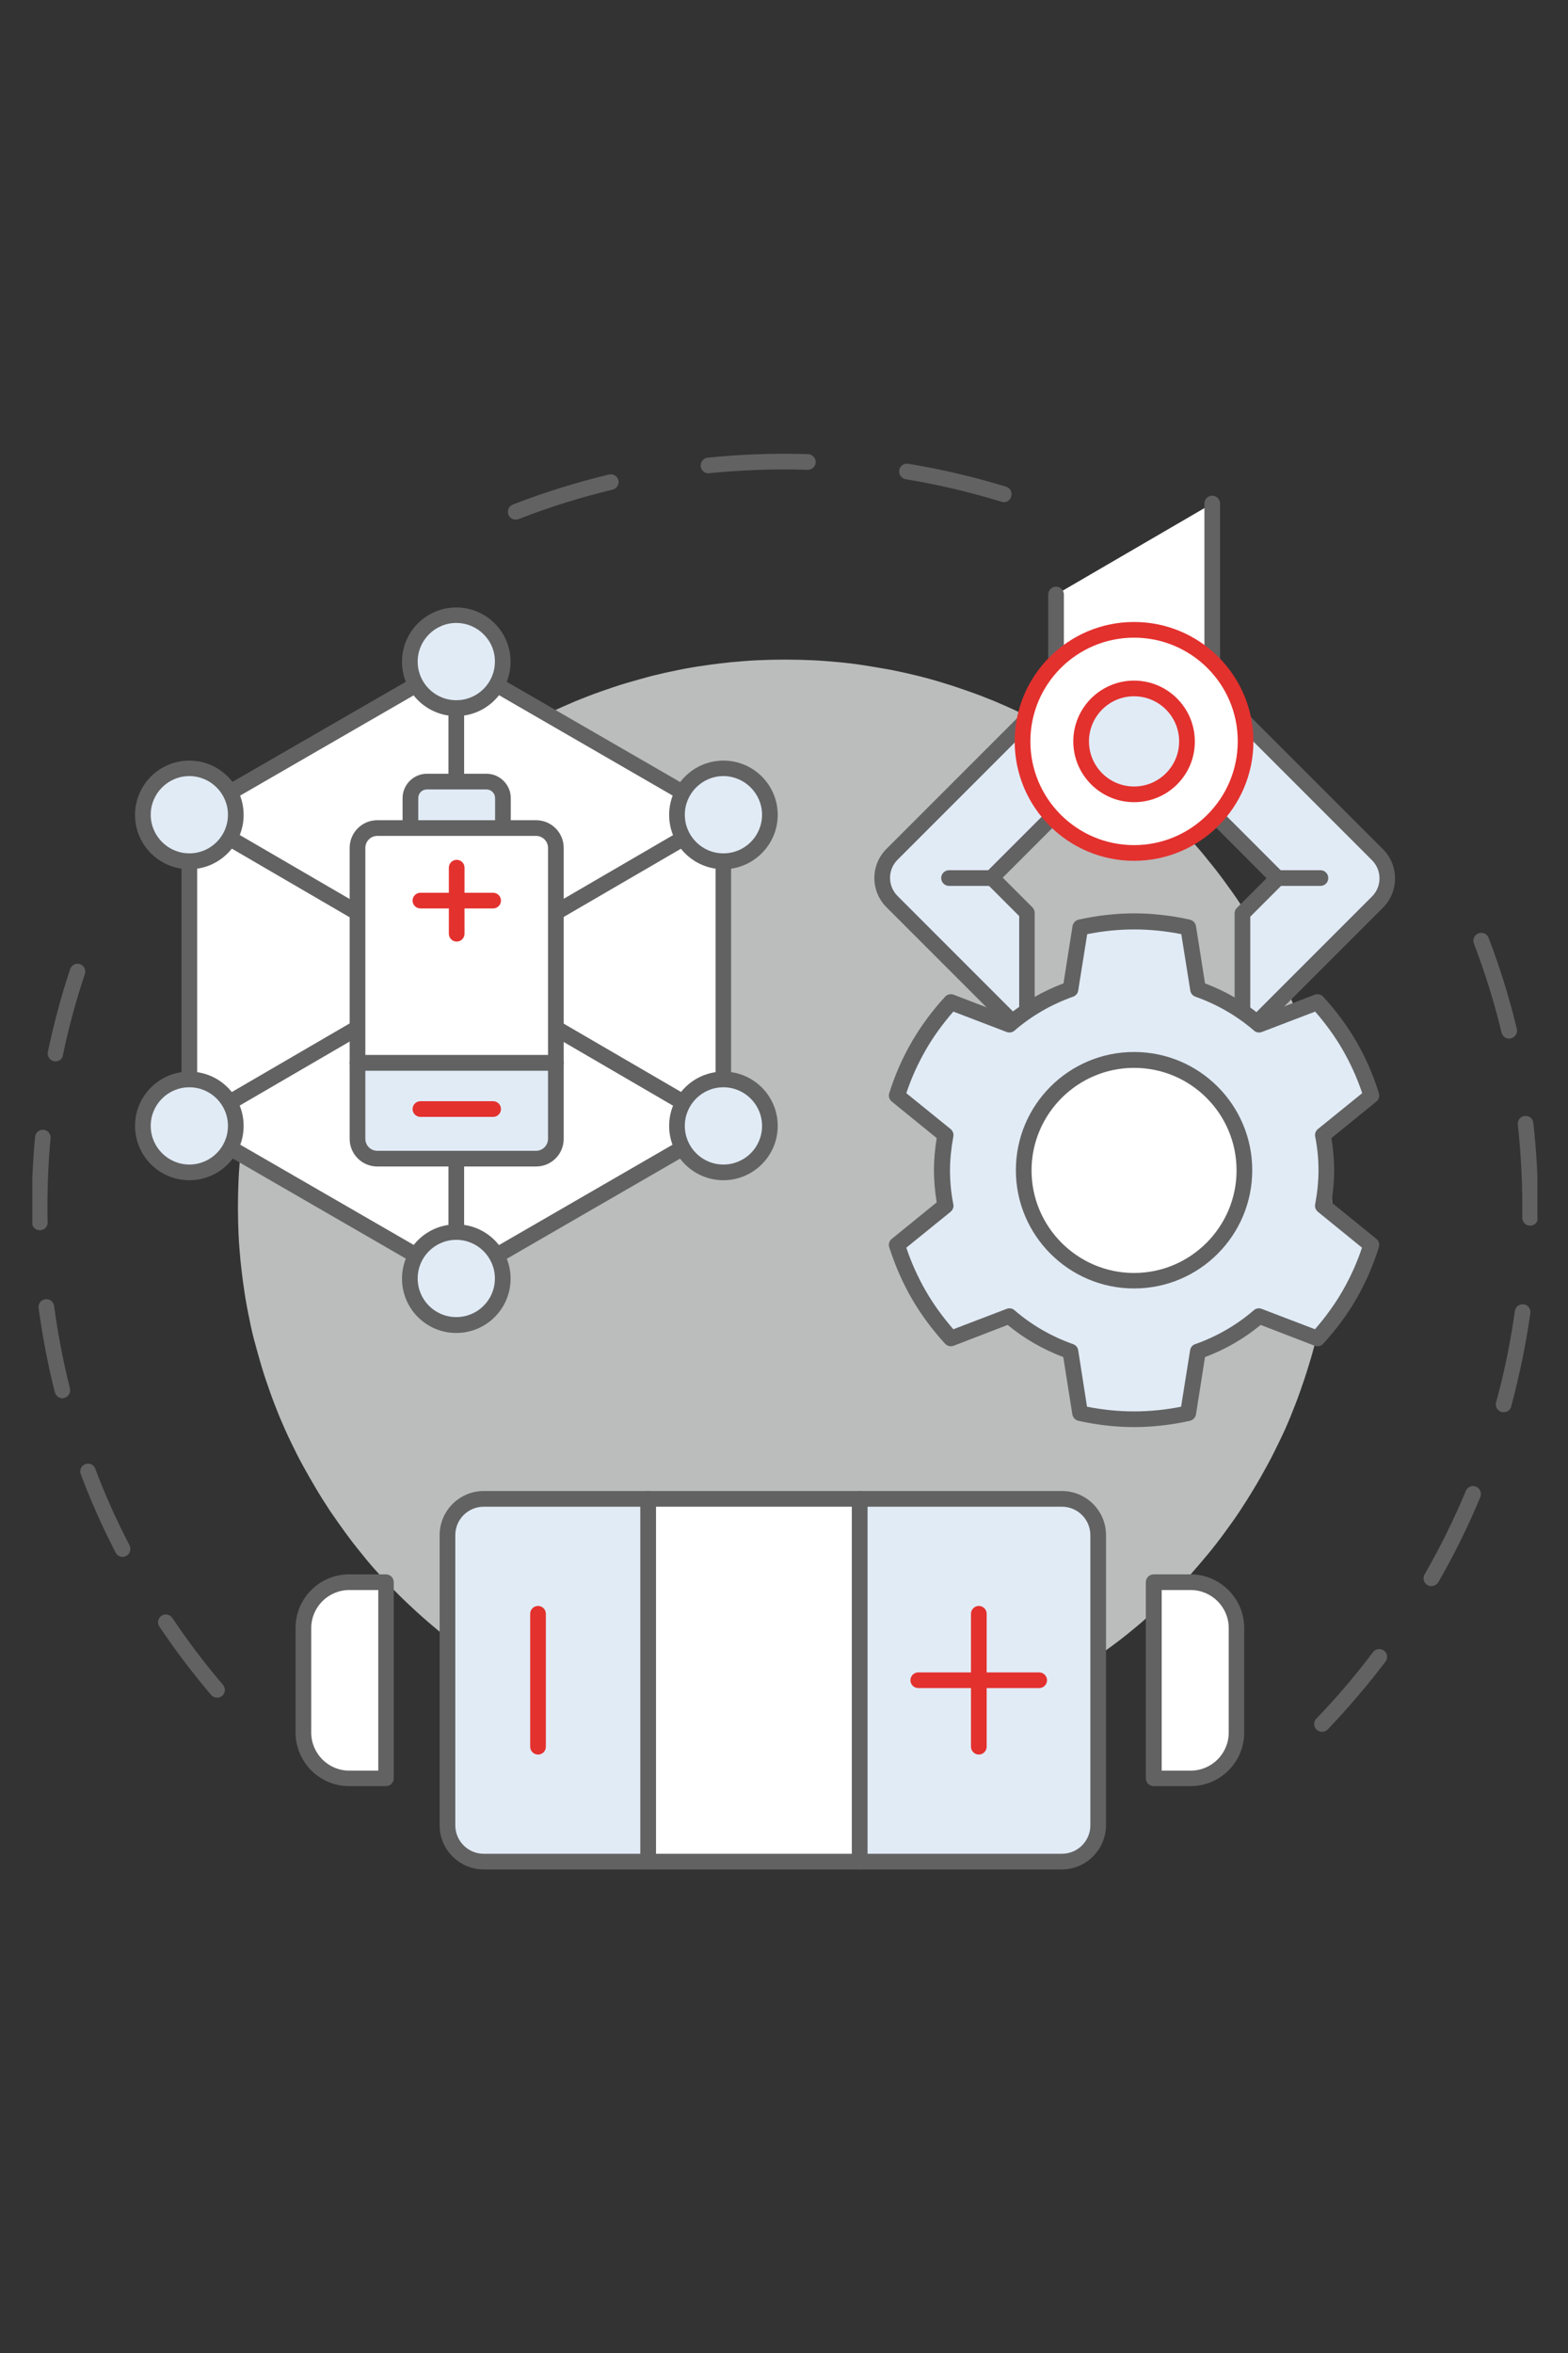 <?xml version="1.0" encoding="utf-8"?>
<!-- Generator: Adobe Illustrator 27.7.0, SVG Export Plug-In . SVG Version: 6.00 Build 0)  -->
<svg version="1.1" id="Layer_1" xmlns="http://www.w3.org/2000/svg" xmlns:xlink="http://www.w3.org/1999/xlink" x="0px" y="0px"
	 viewBox="0 0 800 1200" style="enable-background:new 0 0 800 1200;" xml:space="preserve">
<rect x="0" y="0" width="800" height="1200" fill="#333333" stroke="none"/>
<style type="text/css">
	.st0{clip-path:url(#SVGID_00000069375353117159143840000006411279362460346558_);}
	.st1{fill:#626262;}
	.st2{clip-path:url(#SVGID_00000042005945459580342620000015405546542293385348_);}
	.st3{clip-path:url(#SVGID_00000118393372590814064530000010917962222740037549_);}
	.st4{fill:#BBBCBC;}
	.st5{fill:#FFFFFF;}
	.st6{fill:#E1EBF6;}
	.st7{clip-path:url(#SVGID_00000137815931384677727990000011332554807101545406_);}
	.st8{clip-path:url(#SVGID_00000055709182063521381800000006074761204188035514_);}
	.st9{clip-path:url(#SVGID_00000042006508458656722600000011469711973419206061_);}
	.st10{fill:#E3312E;}
</style>
<g>
	<defs>
		<rect id="SVGID_1_" x="16.5" y="490.7" width="99.5" height="376"/>
	</defs>
	<clipPath id="SVGID_00000041263706632240168850000001677012707399447206_">
		<use xlink:href="#SVGID_1_"  style="overflow:visible;"/>
	</clipPath>
	<g style="clip-path:url(#SVGID_00000041263706632240168850000001677012707399447206_);">
		<path class="st1" d="M110.7,865.8c-1.1,0-2.2-0.5-3-1.4c-9.4-11.1-18.3-22.8-26.4-34.9c-1.2-1.8-0.7-4.3,1.1-5.5
			c1.8-1.2,4.3-0.7,5.5,1.1c7.9,11.8,16.6,23.3,25.9,34.2c1.4,1.7,1.2,4.2-0.5,5.6C112.6,865.5,111.6,865.8,110.7,865.8z M62.5,794
			c-1.4,0-2.8-0.8-3.5-2.2c-6.7-12.9-12.7-26.4-17.8-40c-0.8-2.1,0.3-4.4,2.3-5.1c2.1-0.8,4.4,0.3,5.1,2.3
			c5,13.3,10.9,26.5,17.5,39.1c1,2,0.2,4.4-1.7,5.4C63.8,793.8,63.1,794,62.5,794z M31.9,713.1c-1.8,0-3.4-1.2-3.9-3
			c-3.6-14.1-6.3-28.5-8.3-43c-0.3-2.2,1.2-4.2,3.4-4.5c2.2-0.3,4.2,1.2,4.5,3.4c1.9,14.1,4.6,28.3,8.1,42.1
			c0.5,2.1-0.8,4.3-2.9,4.8C32.5,713.1,32.2,713.1,31.9,713.1z M20.3,627.4c-2.2,0-3.9-1.7-4-3.9c-0.1-2.6-0.1-5.3-0.1-7.9
			c0-12,0.6-24,1.7-35.8c0.2-2.2,2.1-3.8,4.3-3.6c2.2,0.2,3.8,2.1,3.6,4.3c-1.1,11.6-1.6,23.4-1.6,35.1c0,2.6,0,5.2,0.1,7.7
			C24.4,625.6,22.6,627.4,20.3,627.4C20.4,627.4,20.4,627.4,20.3,627.4z M28.3,541.3c-0.3,0-0.5,0-0.8-0.1c-2.2-0.5-3.5-2.6-3.1-4.7
			c3-14.2,6.8-28.5,11.4-42.3c0.7-2.1,3-3.2,5-2.5c2.1,0.7,3.2,3,2.5,5c-4.5,13.5-8.3,27.4-11.2,41.4
			C31.9,540,30.2,541.3,28.3,541.3z"/>
	</g>
</g>
<g>
	<defs>
		<rect id="SVGID_00000171677622345751378450000004271437514009768381_" x="669.3" y="474.7" width="115.1" height="409.3"/>
	</defs>
	<clipPath id="SVGID_00000173149129344425648600000011424646799201516672_">
		<use xlink:href="#SVGID_00000171677622345751378450000004271437514009768381_"  style="overflow:visible;"/>
	</clipPath>
	<g style="clip-path:url(#SVGID_00000173149129344425648600000011424646799201516672_);">
		<path class="st1" d="M674.5,883.2c-1,0-2-0.4-2.8-1.1c-1.6-1.5-1.6-4.1-0.1-5.6c10.3-10.7,20-22.1,28.9-33.9
			c1.3-1.8,3.8-2.1,5.6-0.8c1.8,1.3,2.1,3.8,0.8,5.6c-9.1,12-19.1,23.7-29.5,34.6C676.6,882.8,675.6,883.2,674.5,883.2z
			 M730.3,808.9c-0.7,0-1.4-0.2-2-0.5c-1.9-1.1-2.6-3.5-1.5-5.4c7.9-13.7,15-28.1,21.1-42.7c0.8-2,3.2-3,5.2-2.1
			c2,0.8,3,3.2,2.2,5.2c-6.2,14.9-13.4,29.6-21.5,43.6C733,808.1,731.7,808.9,730.3,808.9z M767.2,720.2c-0.3,0-0.7,0-1.1-0.1
			c-2.1-0.6-3.4-2.8-2.8-4.9c4.2-15.2,7.4-30.9,9.6-46.6c0.3-2.2,2.3-3.7,4.5-3.4s3.7,2.3,3.4,4.5c-2.3,16-5.6,32-9.8,47.6
			C770.6,719.1,769,720.2,767.2,720.2z M780.7,625.1C780.6,625.1,780.6,625.1,780.7,625.1c-2.3,0-4-1.8-4-4c0-1.8,0-3.7,0-5.5
			c0-14-0.8-28.2-2.3-42.1c-0.2-2.2,1.3-4.2,3.5-4.4c2.2-0.2,4.2,1.3,4.4,3.5c1.6,14.2,2.4,28.6,2.4,42.9c0,1.9,0,3.7,0,5.6
			C784.6,623.4,782.8,625.1,780.7,625.1z M770,529.7c-1.8,0-3.4-1.2-3.9-3.1c-3.7-15.4-8.5-30.7-14.1-45.4c-0.8-2.1,0.2-4.4,2.3-5.2
			c2.1-0.8,4.4,0.2,5.2,2.3c5.8,15.1,10.6,30.7,14.4,46.4c0.5,2.1-0.8,4.3-2.9,4.8C770.6,529.7,770.3,529.7,770,529.7z"/>
	</g>
</g>
<g>
	<defs>
		<rect id="SVGID_00000062885853634259038050000014647639788336212126_" x="258.7" y="231.4" width="258.7" height="33.9"/>
	</defs>
	<clipPath id="SVGID_00000038391689133595895540000016409700569033973138_">
		<use xlink:href="#SVGID_00000062885853634259038050000014647639788336212126_"  style="overflow:visible;"/>
	</clipPath>
	<g style="clip-path:url(#SVGID_00000038391689133595895540000016409700569033973138_);">
		<path class="st1" d="M263.1,265c-1.6,0-3.1-1-3.7-2.5c-0.8-2.1,0.2-4.4,2.3-5.2c15.9-6.2,32.4-11.3,49-15.3
			c2.1-0.5,4.3,0.8,4.8,2.9s-0.8,4.3-2.9,4.8c-16.2,3.9-32.4,8.9-47.9,15C264,264.9,263.5,265,263.1,265z M512.2,256.1
			c-0.4,0-0.8-0.1-1.2-0.2c-16-4.9-32.4-8.8-48.9-11.5c-2.2-0.4-3.6-2.4-3.3-4.6s2.4-3.6,4.6-3.3c16.8,2.8,33.6,6.7,49.9,11.7
			c2.1,0.6,3.3,2.9,2.6,5C515.5,255,513.9,256.1,512.2,256.1z M361.5,241.4c-2,0-3.8-1.5-4-3.6c-0.2-2.2,1.4-4.2,3.6-4.4
			c13-1.3,26.2-2,39.3-2c4,0,8,0.1,11.9,0.2c2.2,0.1,3.9,1.9,3.9,4.1c-0.1,2.2-1.9,3.9-4.1,3.9c-3.9-0.1-7.8-0.2-11.7-0.2
			c-12.9,0-25.8,0.7-38.5,1.9C361.8,241.4,361.7,241.4,361.5,241.4z"/>
	</g>
</g>
<path class="st4" d="M679.6,615.6c0,4.6-0.1,9.1-0.3,13.7c-0.2,4.6-0.6,9.1-1,13.7s-1,9.1-1.7,13.6c-0.7,4.5-1.5,9-2.3,13.5
	c-0.9,4.5-1.9,8.9-3,13.4s-2.3,8.8-3.7,13.2c-1.3,4.4-2.8,8.7-4.3,13c-1.5,4.3-3.2,8.6-4.9,12.8c-1.7,4.2-3.6,8.4-5.6,12.5
	c-2,4.1-4,8.2-6.2,12.2c-2.2,4-4.4,8-6.8,11.9c-2.3,3.9-4.8,7.8-7.3,11.6c-2.5,3.8-5.2,7.5-7.9,11.2c-2.7,3.7-5.5,7.3-8.4,10.8
	c-2.9,3.5-5.9,7-8.9,10.4s-6.2,6.7-9.4,9.9c-3.2,3.2-6.5,6.4-9.9,9.4c-3.4,3.1-6.8,6.1-10.4,9c-3.5,2.9-7.1,5.7-10.8,8.4
	c-3.7,2.7-7.4,5.4-11.2,7.9c-3.8,2.5-7.7,5-11.6,7.3c-3.9,2.3-7.9,4.6-11.9,6.8c-4,2.2-8.1,4.2-12.2,6.2c-4.1,2-8.3,3.8-12.5,5.6
	c-4.2,1.8-8.5,3.4-12.8,4.9c-4.3,1.5-8.6,3-13,4.3c-4.4,1.3-8.8,2.5-13.2,3.7c-4.4,1.1-8.9,2.1-13.4,3c-4.5,0.9-9,1.7-13.5,2.3
	c-4.5,0.7-9.1,1.2-13.6,1.7s-9.1,0.8-13.7,1c-4.6,0.2-9.1,0.3-13.7,0.3c-4.6,0-9.1-0.1-13.7-0.3c-4.6-0.2-9.1-0.6-13.7-1
	s-9.1-1-13.6-1.7c-4.5-0.7-9-1.5-13.5-2.3s-8.9-1.9-13.4-3c-4.4-1.1-8.8-2.3-13.2-3.7c-4.4-1.3-8.7-2.8-13-4.3
	c-4.3-1.5-8.6-3.2-12.8-4.9c-4.2-1.8-8.4-3.6-12.5-5.6c-4.1-2-8.2-4-12.2-6.2c-4-2.2-8-4.4-11.9-6.8c-3.9-2.3-7.8-4.8-11.6-7.3
	s-7.5-5.2-11.2-7.9c-3.7-2.7-7.3-5.5-10.8-8.4c-3.5-2.9-7-5.9-10.4-9c-3.4-3.1-6.7-6.2-9.9-9.4c-3.2-3.2-6.4-6.5-9.4-9.9
	c-3.1-3.4-6.1-6.8-8.9-10.4c-2.9-3.5-5.7-7.1-8.4-10.8c-2.7-3.7-5.3-7.4-7.9-11.2c-2.5-3.8-5-7.7-7.3-11.6
	c-2.3-3.9-4.6-7.9-6.8-11.9c-2.2-4-4.2-8.1-6.2-12.2c-2-4.1-3.8-8.3-5.6-12.5c-1.7-4.2-3.4-8.5-4.9-12.8c-1.5-4.3-3-8.6-4.3-13
	c-1.3-4.4-2.5-8.8-3.7-13.2s-2.1-8.9-3-13.4c-0.9-4.5-1.7-9-2.3-13.5c-0.7-4.5-1.2-9.1-1.7-13.6c-0.4-4.5-0.8-9.1-1-13.7
	s-0.3-9.1-0.3-13.7s0.1-9.1,0.3-13.7s0.6-9.1,1-13.7c0.4-4.5,1-9.1,1.7-13.6c0.7-4.5,1.4-9,2.3-13.5c0.9-4.5,1.9-8.9,3-13.4
	s2.3-8.8,3.7-13.2c1.3-4.4,2.8-8.7,4.3-13c1.5-4.3,3.2-8.6,4.9-12.8c1.8-4.2,3.6-8.4,5.6-12.5c2-4.1,4-8.2,6.2-12.2
	c2.2-4,4.4-8,6.8-11.9c2.3-3.9,4.8-7.8,7.3-11.6c2.5-3.8,5.2-7.5,7.9-11.2c2.7-3.7,5.5-7.3,8.4-10.8c2.9-3.5,5.9-7,8.9-10.4
	c3.1-3.4,6.2-6.7,9.4-9.9c3.2-3.2,6.5-6.4,9.9-9.4c3.4-3.1,6.8-6.1,10.4-9c3.5-2.9,7.1-5.7,10.8-8.4c3.7-2.7,7.4-5.4,11.2-7.9
	c3.8-2.5,7.7-5,11.6-7.3c3.9-2.3,7.9-4.6,11.9-6.8c4-2.2,8.1-4.2,12.2-6.2c4.1-2,8.3-3.8,12.5-5.6c4.2-1.7,8.5-3.4,12.8-4.9
	c4.3-1.5,8.6-3,13-4.3c4.4-1.3,8.8-2.5,13.2-3.7c4.4-1.1,8.9-2.1,13.4-3s9-1.7,13.5-2.3c4.5-0.7,9.1-1.2,13.6-1.7
	c4.5-0.4,9.1-0.8,13.7-1c4.6-0.2,9.1-0.3,13.7-0.3c4.6,0,9.1,0.1,13.7,0.3s9.1,0.6,13.7,1c4.5,0.4,9.1,1,13.6,1.7
	c4.5,0.7,9,1.5,13.5,2.3c4.5,0.9,8.9,1.9,13.4,3c4.4,1.1,8.8,2.3,13.2,3.7c4.4,1.3,8.7,2.8,13,4.3c4.3,1.5,8.6,3.2,12.8,4.9
	c4.2,1.8,8.4,3.6,12.5,5.6c4.1,2,8.2,4,12.2,6.2c4,2.2,8,4.4,11.9,6.8c3.9,2.3,7.8,4.8,11.6,7.3c3.8,2.5,7.5,5.2,11.2,7.9
	c3.7,2.7,7.3,5.5,10.8,8.4c3.5,2.9,7,5.9,10.4,9c3.4,3.1,6.7,6.2,9.9,9.4c3.2,3.2,6.4,6.5,9.4,9.9c3.1,3.4,6.1,6.8,8.9,10.4
	c2.9,3.5,5.7,7.1,8.4,10.8c2.7,3.7,5.4,7.4,7.9,11.2c2.5,3.8,5,7.7,7.3,11.6c2.3,3.9,4.6,7.9,6.8,11.9c2.2,4,4.2,8.1,6.2,12.2
	c2,4.1,3.8,8.3,5.6,12.5c1.8,4.2,3.4,8.5,4.9,12.8c1.5,4.3,3,8.6,4.3,13c1.3,4.4,2.5,8.8,3.7,13.2s2.1,8.9,3,13.4
	c0.9,4.5,1.7,9,2.3,13.5c0.7,4.5,1.2,9.1,1.7,13.6s0.8,9.1,1,13.7C679.5,606.5,679.6,611.1,679.6,615.6z"/>
<path class="st5" d="M607.4,907h-18.8v-100h18.8c12.9,0,23.4,10.5,23.4,23.4v53.3C630.8,896.5,620.3,907,607.4,907z"/>
<path class="st1" d="M607.4,910.9h-18.8c-2.2,0-4-1.8-4-4v-100c0-2.2,1.8-4,4-4h18.8c15.1,0,27.4,12.3,27.4,27.4v53.3
	C634.8,898.7,622.5,910.9,607.4,910.9z M592.7,903h14.8c10.7,0,19.4-8.7,19.4-19.4v-53.3c0-10.7-8.7-19.4-19.4-19.4h-14.8V903z"/>
<path class="st5" d="M178.2,806.9h18.8v100h-18.8c-12.9,0-23.4-10.5-23.4-23.4v-53.3C154.8,817.4,165.2,806.9,178.2,806.9z"/>
<path class="st1" d="M196.9,910.9h-18.8c-15.1,0-27.3-12.3-27.3-27.4v-53.3c0-15.1,12.3-27.3,27.3-27.3h18.8c2.2,0,4,1.8,4,4v100
	C200.9,909.2,199.1,910.9,196.9,910.9z M178.2,810.9c-10.7,0-19.4,8.7-19.4,19.4v53.3c0,10.7,8.7,19.4,19.4,19.4h14.8v-92.1H178.2z"
	/>
<path class="st6" d="M330.7,949.4h-83.9c-10.2,0-18.5-8.3-18.5-18.5v-148c0-10.2,8.3-18.5,18.5-18.5h83.9V949.4z"/>
<g>
	<defs>
		<rect id="SVGID_00000121255601941461361280000003264143858580193214_" x="224" y="760" width="110.7" height="193.4"/>
	</defs>
	<clipPath id="SVGID_00000029751495026873505910000010127768571454803618_">
		<use xlink:href="#SVGID_00000121255601941461361280000003264143858580193214_"  style="overflow:visible;"/>
	</clipPath>
	<g style="clip-path:url(#SVGID_00000029751495026873505910000010127768571454803618_);">
		<path class="st1" d="M330.7,953.4h-83.9c-12.4,0-22.5-10.1-22.5-22.5v-148c0-12.4,10.1-22.5,22.5-22.5h83.9c2.2,0,4,1.8,4,4v185
			C334.7,951.6,332.9,953.4,330.7,953.4z M246.8,768.4c-8,0-14.5,6.5-14.5,14.5v148c0,8,6.5,14.5,14.5,14.5h79.9v-177H246.8z"/>
	</g>
</g>
<path class="st6" d="M560.2,782.9v148c0,10.2-8.3,18.5-18.5,18.5H438.6v-185h103.2C551.9,764.5,560.2,772.8,560.2,782.9z"/>
<g>
	<defs>
		<rect id="SVGID_00000106115299524907450900000006630598570391204494_" x="433.3" y="760" width="132" height="193.4"/>
	</defs>
	<clipPath id="SVGID_00000132069130890589955920000015082734150122903983_">
		<use xlink:href="#SVGID_00000106115299524907450900000006630598570391204494_"  style="overflow:visible;"/>
	</clipPath>
	<g style="clip-path:url(#SVGID_00000132069130890589955920000015082734150122903983_);">
		<path class="st1" d="M541.7,953.4H438.6c-2.2,0-4-1.8-4-4v-185c0-2.2,1.8-4,4-4h103.2c12.4,0,22.5,10.1,22.5,22.5v148
			C564.2,943.3,554.1,953.4,541.7,953.4z M442.6,945.4h99.2c8,0,14.5-6.5,14.5-14.5v-148c0-8-6.5-14.5-14.5-14.5h-99.2V945.4z"/>
	</g>
</g>
<path class="st5" d="M330.7,764.5h107.9v185H330.7V764.5z"/>
<g>
	<defs>
		<rect id="SVGID_00000165943370538172675500000009115827919849537186_" x="326.7" y="760" width="116" height="193.4"/>
	</defs>
	<clipPath id="SVGID_00000119109262103588610100000000332232806825939346_">
		<use xlink:href="#SVGID_00000165943370538172675500000009115827919849537186_"  style="overflow:visible;"/>
	</clipPath>
	<g style="clip-path:url(#SVGID_00000119109262103588610100000000332232806825939346_);">
		<path class="st1" d="M438.6,953.4H330.7c-2.2,0-4-1.8-4-4v-185c0-2.2,1.8-4,4-4h107.9c2.2,0,4,1.8,4,4v185
			C442.6,951.6,440.8,953.4,438.6,953.4z M334.7,945.4h99.9v-177h-99.9V945.4z"/>
	</g>
</g>
<path class="st10" d="M530.2,860.9h-61.7c-2.2,0-4-1.8-4-4s1.8-4,4-4h61.7c2.2,0,4,1.8,4,4S532.4,860.9,530.2,860.9z"/>
<path class="st10" d="M499.4,894.8c-2.2,0-4-1.8-4-4V823c0-2.2,1.8-4,4-4s4,1.8,4,4v67.8C503.4,893,501.6,894.8,499.4,894.8z"/>
<path class="st10" d="M274.5,894.8c-2.2,0-4-1.8-4-4V823c0-2.2,1.8-4,4-4s4,1.8,4,4v67.8C278.5,893,276.8,894.8,274.5,894.8z"/>
<path class="st5" d="M538.8,340.5h79.7v-83.7l-79.7,46.4V340.5z"/>
<path class="st1" d="M618.5,341.5c-2.2,0-4-1.8-4-4v-80.7c0-2.2,1.8-4,4-4s4,1.8,4,4v80.7C622.5,339.7,620.7,341.5,618.5,341.5z"/>
<path class="st1" d="M538.8,341.5c-2.2,0-4-1.8-4-4v-34.3c0-2.2,1.8-4,4-4s4,1.8,4,4v34.3C542.8,339.7,541,341.5,538.8,341.5z"/>
<path class="st6" d="M537.3,416.6L506,447.8l17.9,17.9v63l-49.5-49.5L455,459.9c-6.7-6.7-6.7-17.5,0-24.1l68.2-68.2L537.3,416.6z"/>
<path class="st1" d="M524,532.8c-1,0-2.1-0.4-2.8-1.2l-49.5-49.5l-19.4-19.4c-4-4-6.2-9.3-6.2-14.9s2.2-10.9,6.2-14.9l68.2-68.2
	c1.6-1.6,4.1-1.6,5.6,0c1.6,1.6,1.6,4.1,0,5.6l-68.2,68.2c-2.5,2.5-3.8,5.8-3.8,9.2c0,3.5,1.4,6.8,3.8,9.2l19.4,19.4l42.7,42.7
	v-51.8l-16.8-16.8c-1.6-1.6-1.6-4.1,0-5.6l31.3-31.3c1.6-1.6,4.1-1.6,5.6,0c1.6,1.6,1.6,4.1,0,5.6l-28.5,28.5l15.1,15.1
	c0.8,0.8,1.2,1.8,1.2,2.8v63c0,1.6-1,3.1-2.5,3.7C525,532.7,524.5,532.8,524,532.8z"/>
<path class="st1" d="M506,451.8h-21.8c-2.2,0-4-1.8-4-4s1.8-4,4-4H506c2.2,0,4,1.8,4,4S508.2,451.8,506,451.8z"/>
<path class="st6" d="M620.5,416.6l31.3,31.3l-17.9,17.9v63l49.5-49.5l19.4-19.4c6.7-6.7,6.7-17.5,0-24.1l-68.2-68.2L620.5,416.6z"/>
<path class="st1" d="M633.9,532.8c-0.5,0-1-0.1-1.5-0.3c-1.5-0.6-2.5-2.1-2.5-3.7v-63c0-1.1,0.4-2.1,1.2-2.8l15.1-15.1l-28.4-28.5
	c-1.6-1.6-1.6-4.1,0-5.6c1.6-1.6,4.1-1.6,5.6,0l31.3,31.3c0.7,0.8,1.2,1.8,1.2,2.8c0,1.1-0.4,2.1-1.2,2.8l-16.8,16.8v51.8l42.7-42.7
	l19.4-19.4c5.1-5.1,5.1-13.4,0-18.5l-68.2-68.2c-1.6-1.6-1.6-4.1,0-5.6c1.6-1.6,4.1-1.6,5.6,0l68.2,68.2c8.2,8.2,8.2,21.6,0,29.8
	l-19.4,19.4l-49.5,49.5C635.9,532.4,634.9,532.8,633.9,532.8z"/>
<path class="st1" d="M673.7,451.8h-21.8c-2.2,0-4-1.8-4-4s1.8-4,4-4h21.8c2.2,0,4,1.8,4,4S675.9,451.8,673.7,451.8z"/>
<path class="st5" d="M618.9,337.9c1.3,1.3,2.6,2.7,3.8,4.1c1.2,1.4,2.3,2.9,3.3,4.5c1,1.6,2,3.1,2.9,4.8c0.9,1.6,1.7,3.3,2.4,5
	c0.7,1.7,1.3,3.5,1.9,5.3c0.5,1.8,1,3.6,1.4,5.4c0.4,1.8,0.6,3.7,0.8,5.5c0.2,1.9,0.3,3.7,0.3,5.6c0,1.9-0.1,3.7-0.3,5.6
	c-0.2,1.9-0.5,3.7-0.8,5.5c-0.4,1.8-0.8,3.6-1.4,5.4c-0.5,1.8-1.2,3.5-1.9,5.3c-0.7,1.7-1.5,3.4-2.4,5c-0.9,1.6-1.8,3.2-2.9,4.8
	c-1,1.5-2.1,3-3.3,4.5c-1.2,1.4-2.4,2.8-3.8,4.1c-1.3,1.3-2.7,2.6-4.1,3.8c-1.4,1.2-2.9,2.3-4.5,3.3c-1.5,1-3.1,2-4.8,2.9
	c-1.6,0.9-3.3,1.7-5,2.4c-1.7,0.7-3.5,1.3-5.3,1.9c-1.8,0.5-3.6,1-5.4,1.4c-1.8,0.4-3.7,0.6-5.5,0.8c-1.9,0.2-3.7,0.3-5.6,0.3
	c-1.9,0-3.7-0.1-5.6-0.3c-1.9-0.2-3.7-0.5-5.5-0.8c-1.8-0.4-3.6-0.8-5.4-1.4c-1.8-0.5-3.5-1.2-5.3-1.9c-1.7-0.7-3.4-1.5-5-2.4
	c-1.6-0.9-3.2-1.8-4.8-2.9c-1.5-1-3-2.1-4.5-3.3c-1.4-1.2-2.8-2.4-4.1-3.8c-1.3-1.3-2.6-2.7-3.8-4.1c-1.2-1.4-2.3-2.9-3.3-4.5
	c-1-1.5-2-3.1-2.9-4.8c-0.9-1.6-1.7-3.3-2.4-5c-0.7-1.7-1.3-3.5-1.9-5.3c-0.5-1.8-1-3.6-1.4-5.4c-0.4-1.8-0.6-3.7-0.8-5.5
	c-0.2-1.9-0.3-3.7-0.3-5.6c0-1.9,0.1-3.7,0.3-5.6c0.2-1.9,0.5-3.7,0.8-5.5c0.4-1.8,0.8-3.6,1.4-5.4c0.5-1.8,1.2-3.5,1.9-5.3
	c0.7-1.7,1.5-3.4,2.4-5c0.9-1.6,1.8-3.2,2.9-4.8c1-1.5,2.1-3,3.3-4.5c1.2-1.4,2.4-2.8,3.8-4.1c1.3-1.3,2.7-2.6,4.1-3.8
	c1.4-1.2,2.9-2.3,4.5-3.3c1.6-1,3.1-2,4.8-2.9c1.6-0.9,3.3-1.7,5-2.4c1.7-0.7,3.5-1.3,5.3-1.9c1.8-0.5,3.6-1,5.4-1.4
	s3.7-0.6,5.5-0.8c1.9-0.2,3.7-0.3,5.6-0.3c1.9,0,3.7,0.1,5.6,0.3c1.9,0.2,3.7,0.5,5.5,0.8s3.6,0.8,5.4,1.4c1.8,0.5,3.5,1.2,5.3,1.9
	c1.7,0.7,3.4,1.5,5,2.4c1.6,0.9,3.2,1.8,4.8,2.9c1.5,1,3,2.1,4.5,3.3C616.2,335.3,617.6,336.5,618.9,337.9z"/>
<path class="st10" d="M578.6,439c-33.6,0-60.9-27.3-60.9-60.9s27.3-60.9,60.9-60.9c33.6,0,60.9,27.3,60.9,60.9S612.2,439,578.6,439z
	 M578.6,325.2c-29.2,0-52.9,23.7-52.9,52.9c0,29.2,23.7,52.9,52.9,52.9c29.2,0,52.9-23.7,52.9-52.9
	C631.6,348.9,607.8,325.2,578.6,325.2z"/>
<path class="st6" d="M597.8,359c0.6,0.6,1.2,1.3,1.8,2c0.6,0.7,1.1,1.4,1.6,2.1c0.5,0.7,0.9,1.5,1.4,2.3c0.4,0.8,0.8,1.6,1.1,2.4
	c0.3,0.8,0.6,1.7,0.9,2.5c0.3,0.8,0.5,1.7,0.6,2.6c0.2,0.9,0.3,1.7,0.4,2.6c0.1,0.9,0.1,1.8,0.1,2.7c0,0.9,0,1.8-0.1,2.6
	c-0.1,0.9-0.2,1.8-0.4,2.6s-0.4,1.7-0.6,2.6c-0.3,0.8-0.6,1.7-0.9,2.5c-0.3,0.8-0.7,1.6-1.1,2.4c-0.4,0.8-0.9,1.5-1.4,2.3
	c-0.5,0.7-1,1.4-1.6,2.1c-0.6,0.7-1.2,1.3-1.8,2s-1.3,1.2-2,1.8c-0.7,0.6-1.4,1.1-2.1,1.6c-0.7,0.5-1.5,0.9-2.3,1.4
	s-1.6,0.8-2.4,1.1c-0.8,0.3-1.7,0.6-2.5,0.9c-0.8,0.3-1.7,0.5-2.6,0.6c-0.9,0.2-1.7,0.3-2.6,0.4c-0.9,0.1-1.8,0.1-2.6,0.1
	c-0.9,0-1.8,0-2.7-0.1c-0.9-0.1-1.8-0.2-2.6-0.4c-0.9-0.2-1.7-0.4-2.6-0.6c-0.8-0.3-1.7-0.6-2.5-0.9c-0.8-0.3-1.6-0.7-2.4-1.1
	c-0.8-0.4-1.5-0.9-2.3-1.4c-0.7-0.5-1.4-1-2.1-1.6c-0.7-0.6-1.3-1.2-2-1.8c-0.6-0.6-1.2-1.3-1.8-2c-0.6-0.7-1.1-1.4-1.6-2.1
	c-0.5-0.7-0.9-1.5-1.4-2.3c-0.4-0.8-0.8-1.6-1.1-2.4c-0.3-0.8-0.6-1.7-0.9-2.5c-0.3-0.8-0.5-1.7-0.6-2.6s-0.3-1.7-0.4-2.6
	c-0.1-0.9-0.1-1.8-0.1-2.6c0-0.9,0-1.8,0.1-2.7c0.1-0.9,0.2-1.8,0.4-2.6c0.2-0.9,0.4-1.7,0.6-2.6c0.3-0.8,0.6-1.7,0.9-2.5
	c0.3-0.8,0.7-1.6,1.1-2.4c0.4-0.8,0.9-1.5,1.4-2.3s1-1.4,1.6-2.1c0.6-0.7,1.2-1.3,1.8-2c0.6-0.6,1.3-1.2,2-1.8
	c0.7-0.6,1.4-1.1,2.1-1.6c0.7-0.5,1.5-0.9,2.3-1.4c0.8-0.4,1.6-0.8,2.4-1.1c0.8-0.3,1.7-0.6,2.5-0.9c0.8-0.3,1.7-0.5,2.6-0.6
	c0.9-0.2,1.7-0.3,2.6-0.4c0.9-0.1,1.8-0.1,2.7-0.1c0.9,0,1.8,0,2.6,0.1c0.9,0.1,1.8,0.2,2.6,0.4c0.9,0.2,1.7,0.4,2.6,0.6
	c0.8,0.3,1.7,0.6,2.5,0.9c0.8,0.3,1.6,0.7,2.4,1.1s1.5,0.9,2.3,1.4c0.7,0.5,1.4,1,2.1,1.6C596.5,357.8,597.1,358.4,597.8,359z"/>
<path class="st10" d="M578.6,409.1c-17.1,0-31-13.9-31-31c0-17.1,13.9-31,31-31c17.1,0,31,13.9,31,31
	C609.7,395.2,595.8,409.1,578.6,409.1z M578.6,355.1c-12.7,0-23,10.3-23,23s10.3,23,23,23s23-10.3,23-23S591.3,355.1,578.6,355.1z"
	/>
<path class="st6" d="M480.6,596.9c0-6.2,0.6-12.2,1.7-18l-24.7-20c2.7-8.7,6.4-17.2,11.1-25.4s10.3-15.6,16.4-22.3l29.7,11.4
	c9.1-7.8,19.7-13.9,31.2-18l5-31.5c8.9-2,18.1-3.1,27.5-3.1s18.7,1.1,27.5,3.1l5,31.5c11.5,4.1,22.1,10.2,31.2,18l29.7-11.4
	c6.1,6.7,11.7,14.1,16.4,22.3c4.7,8.2,8.4,16.7,11.1,25.4l-24.7,20c1.1,5.8,1.7,11.9,1.7,18c0,6.2-0.6,12.2-1.7,18l24.7,20
	c-2.7,8.7-6.4,17.2-11.1,25.4c-4.7,8.2-10.3,15.6-16.4,22.3l-29.7-11.4c-9.1,7.8-19.6,13.9-31.2,18l-5,31.5
	c-8.9,2-18.1,3.1-27.5,3.1s-18.7-1.1-27.5-3.1l-5-31.5c-11.5-4.1-22.1-10.2-31.2-18l-29.7,11.4c-6.1-6.7-11.7-14.1-16.4-22.3
	c-4.7-8.2-8.4-16.7-11.1-25.4l24.7-20C481.3,609,480.6,603,480.6,596.9z"/>
<path class="st1" d="M578.6,727.8c-9.3,0-18.9-1.1-28.4-3.2c-1.6-0.4-2.8-1.7-3.1-3.3l-4.6-29.2c-10.3-3.9-19.9-9.4-28.4-16.4
	l-27.5,10.6c-1.5,0.6-3.3,0.2-4.4-1c-6.6-7.2-12.3-14.9-17-23c-4.7-8.1-8.5-16.9-11.5-26.2c-0.5-1.6,0-3.3,1.3-4.3l22.9-18.6
	c-0.9-5.6-1.4-11.1-1.4-16.4c0-5.3,0.5-10.8,1.4-16.4l-22.9-18.6c-1.3-1-1.8-2.7-1.3-4.3c2.9-9.3,6.8-18.1,11.5-26.2
	c4.7-8.1,10.4-15.8,17-23c1.1-1.2,2.8-1.6,4.4-1l27.6,10.6c8.5-7,18-12.5,28.4-16.4l4.6-29.2c0.3-1.6,1.5-2.9,3.1-3.3
	c9.5-2.1,19.1-3.2,28.4-3.2c9.3,0,18.9,1.1,28.4,3.2c1.6,0.4,2.8,1.7,3.1,3.3l4.6,29.2c10.3,3.9,19.9,9.4,28.4,16.4l27.5-10.6
	c1.5-0.6,3.3-0.2,4.4,1c6.6,7.2,12.3,14.9,17,23c4.7,8.1,8.5,16.9,11.4,26.2c0.5,1.6,0,3.3-1.3,4.3l-22.9,18.6
	c0.9,5.6,1.4,11.1,1.4,16.4c0,5.3-0.5,10.8-1.4,16.4l22.9,18.6c1.3,1,1.8,2.7,1.3,4.3c-2.9,9.3-6.8,18.1-11.4,26.2
	c-4.7,8.1-10.4,15.8-17,23c-1.1,1.2-2.8,1.6-4.4,1l-27.5-10.6c-8.5,7-18,12.5-28.4,16.4l-4.6,29.2c-0.3,1.6-1.5,2.9-3.1,3.3
	C597.5,726.7,588,727.8,578.6,727.8z M554.6,717.4c8.1,1.6,16.2,2.4,24,2.4c7.9,0,16-0.8,24-2.4l4.6-28.8c0.2-1.4,1.2-2.7,2.6-3.1
	c11-3.9,21.1-9.7,29.9-17.3c1.1-1,2.7-1.2,4-0.7l27.2,10.4c5.4-6.2,10.2-12.8,14.1-19.6c3.9-6.8,7.3-14.2,9.9-22L672.4,618
	c-1.1-0.9-1.7-2.4-1.4-3.8c1.1-6,1.7-11.7,1.7-17.3c0-5.6-0.5-11.3-1.7-17.3c-0.3-1.4,0.3-2.9,1.4-3.8l22.6-18.3
	c-2.6-7.8-6-15.2-9.9-22c-3.9-6.8-8.7-13.4-14.1-19.6l-27.2,10.4c-1.4,0.5-2.9,0.3-4-0.7c-8.8-7.6-18.9-13.4-29.9-17.3
	c-1.4-0.5-2.4-1.7-2.6-3.1l-4.6-28.8c-8.1-1.6-16.1-2.4-24-2.4c-7.9,0-16,0.8-24,2.4l-4.6,28.8c-0.2,1.4-1.2,2.6-2.6,3.1
	c-11,3.9-21.1,9.7-29.9,17.3c-1.1,1-2.7,1.2-4,0.7l-27.2-10.4c-5.4,6.2-10.2,12.8-14.1,19.6c-3.9,6.8-7.3,14.2-9.9,22l22.6,18.3
	c1.1,0.9,1.7,2.4,1.4,3.8c-1.1,6-1.7,11.7-1.7,17.3c0,5.6,0.5,11.3,1.7,17.3c0.3,1.4-0.3,2.9-1.4,3.8l-22.6,18.3
	c2.6,7.8,6,15.2,9.9,22c3.9,6.8,8.7,13.4,14.1,19.6l27.2-10.4c1.4-0.5,2.9-0.3,4,0.7c8.8,7.6,18.9,13.4,29.9,17.3
	c1.4,0.5,2.4,1.7,2.6,3.1L554.6,717.4z"/>
<path class="st5" d="M634.9,596.9c0,1.8-0.1,3.7-0.3,5.5c-0.2,1.8-0.5,3.7-0.8,5.5c-0.4,1.8-0.8,3.6-1.3,5.4
	c-0.5,1.8-1.2,3.5-1.9,5.2c-0.7,1.7-1.5,3.4-2.4,5c-0.9,1.6-1.8,3.2-2.8,4.7c-1,1.5-2.1,3-3.3,4.4c-1.2,1.4-2.4,2.8-3.7,4.1
	c-1.3,1.3-2.7,2.5-4.1,3.7c-1.4,1.2-2.9,2.3-4.4,3.3c-1.5,1-3.1,2-4.7,2.8c-1.6,0.9-3.3,1.7-5,2.4c-1.7,0.7-3.4,1.3-5.2,1.9
	c-1.8,0.5-3.5,1-5.4,1.3c-1.8,0.4-3.6,0.6-5.5,0.8c-1.8,0.2-3.7,0.3-5.5,0.3s-3.7-0.1-5.5-0.3c-1.8-0.2-3.7-0.4-5.5-0.8
	s-3.6-0.8-5.4-1.3c-1.8-0.5-3.5-1.2-5.2-1.9c-1.7-0.7-3.4-1.5-5-2.4c-1.6-0.9-3.2-1.8-4.7-2.8c-1.5-1-3-2.1-4.4-3.3
	c-1.4-1.2-2.8-2.4-4.1-3.7c-1.3-1.3-2.5-2.7-3.7-4.1c-1.2-1.4-2.3-2.9-3.3-4.4c-1-1.5-2-3.1-2.8-4.7s-1.7-3.3-2.4-5
	c-0.7-1.7-1.3-3.4-1.9-5.2c-0.5-1.8-1-3.6-1.3-5.4c-0.4-1.8-0.6-3.6-0.8-5.5c-0.2-1.8-0.3-3.7-0.3-5.5s0.1-3.7,0.3-5.5
	c0.2-1.8,0.4-3.7,0.8-5.5s0.8-3.6,1.3-5.4c0.5-1.8,1.2-3.5,1.9-5.2c0.7-1.7,1.5-3.4,2.4-5s1.8-3.2,2.8-4.7c1-1.5,2.1-3,3.3-4.4
	c1.2-1.4,2.4-2.8,3.7-4.1c1.3-1.3,2.7-2.5,4.1-3.7c1.4-1.2,2.9-2.3,4.4-3.3c1.5-1,3.1-2,4.7-2.8c1.6-0.9,3.3-1.7,5-2.4
	s3.4-1.3,5.2-1.9c1.8-0.5,3.6-1,5.4-1.3s3.6-0.6,5.5-0.8c1.8-0.2,3.7-0.3,5.5-0.3s3.7,0.1,5.5,0.3c1.8,0.2,3.7,0.5,5.5,0.8
	c1.8,0.4,3.6,0.8,5.4,1.3c1.8,0.5,3.5,1.2,5.2,1.9s3.4,1.5,5,2.4c1.6,0.9,3.2,1.8,4.7,2.8c1.5,1,3,2.1,4.4,3.3
	c1.4,1.2,2.8,2.4,4.1,3.7c1.3,1.3,2.5,2.7,3.7,4.1c1.2,1.4,2.3,2.9,3.3,4.4c1,1.5,2,3.1,2.8,4.7c0.9,1.6,1.7,3.3,2.4,5
	c0.7,1.7,1.3,3.4,1.9,5.2c0.5,1.8,1,3.6,1.3,5.4s0.6,3.6,0.8,5.5C634.8,593.2,634.9,595,634.9,596.9z"/>
<path class="st1" d="M578.6,657.1c-33.2,0-60.3-27-60.3-60.3s27-60.3,60.3-60.3s60.3,27,60.3,60.3S611.9,657.1,578.6,657.1z
	 M578.6,544.6c-28.8,0-52.3,23.5-52.3,52.3c0,28.8,23.5,52.3,52.3,52.3c28.8,0,52.3-23.5,52.3-52.3
	C630.9,568,607.5,544.6,578.6,544.6z"/>
<path class="st5" d="M369.1,573.4V416.1l-136.2-78.7L96.6,416.1v157.3l136.2,78.7L369.1,573.4z"/>
<path class="st1" d="M232.8,656.1c-0.7,0-1.4-0.2-2-0.5L94.6,576.9c-1.2-0.7-2-2-2-3.5V416.1c0-1.4,0.8-2.7,2-3.5L230.8,334
	c1.2-0.7,2.8-0.7,4,0l136.2,78.7c1.2,0.7,2,2,2,3.5v157.3c0,1.4-0.8,2.7-2,3.5l-136.2,78.7C234.2,655.9,233.5,656.1,232.8,656.1z
	 M100.6,571.1l132.3,76.4l132.2-76.4V418.4l-132.2-76.4l-132.3,76.4V571.1z"/>
<path class="st1" d="M369.1,578.2c-0.7,0-1.4-0.2-2-0.5L94.6,419c-1.9-1.1-2.5-3.6-1.4-5.5c1.1-1.9,3.6-2.6,5.5-1.4l272.5,158.6
	c1.9,1.1,2.5,3.6,1.4,5.5C371.8,577.5,370.4,578.2,369.1,578.2z"/>
<path class="st1" d="M96.6,578.2c-1.4,0-2.7-0.7-3.4-2c-1.1-1.9-0.5-4.3,1.4-5.5l272.5-158.6c1.9-1.1,4.3-0.5,5.5,1.4
	c1.1,1.9,0.5,4.3-1.4,5.5L98.6,577.6C98,578,97.3,578.2,96.6,578.2z"/>
<path class="st1" d="M232.8,656.1c-2.2,0-4-1.8-4-4V337.4c0-2.2,1.8-4,4-4s4,1.8,4,4v314.6C236.8,654.3,235,656.1,232.8,656.1z"/>
<path class="st6" d="M256.2,333.6c0.1,0.8,0.2,1.5,0.3,2.3c0,0.8,0.1,1.5,0,2.3c0,0.8-0.1,1.6-0.2,2.3c-0.1,0.8-0.2,1.5-0.4,2.3
	c-0.2,0.8-0.4,1.5-0.6,2.2c-0.2,0.7-0.5,1.5-0.9,2.2c-0.3,0.7-0.7,1.4-1.1,2.1s-0.8,1.3-1.3,2c-0.5,0.6-0.9,1.2-1.5,1.8
	c-0.5,0.6-1.1,1.1-1.6,1.7c-0.6,0.5-1.2,1-1.8,1.5c-0.6,0.5-1.3,0.9-1.9,1.3c-0.7,0.4-1.3,0.8-2,1.1c-0.7,0.3-1.4,0.7-2.1,0.9
	c-0.7,0.3-1.5,0.5-2.2,0.7c-0.8,0.2-1.5,0.4-2.3,0.5s-1.5,0.2-2.3,0.3c-0.8,0.1-1.6,0.1-2.3,0c-0.8,0-1.5-0.1-2.3-0.2
	c-0.8-0.1-1.5-0.2-2.3-0.4c-0.8-0.2-1.5-0.4-2.2-0.6c-0.7-0.3-1.5-0.5-2.2-0.9c-0.7-0.3-1.4-0.7-2.1-1.1s-1.3-0.8-2-1.3
	c-0.6-0.5-1.2-0.9-1.8-1.5c-0.6-0.5-1.1-1.1-1.7-1.6c-0.5-0.6-1-1.2-1.5-1.8c-0.5-0.6-0.9-1.3-1.3-1.9c-0.4-0.7-0.8-1.3-1.1-2
	c-0.3-0.7-0.6-1.4-0.9-2.1c-0.3-0.7-0.5-1.5-0.7-2.2c-0.2-0.8-0.4-1.5-0.5-2.3c-0.1-0.8-0.2-1.5-0.3-2.3c0-0.8-0.1-1.6,0-2.3
	s0.1-1.6,0.2-2.3c0.1-0.8,0.2-1.5,0.4-2.3c0.2-0.8,0.4-1.5,0.6-2.2s0.5-1.5,0.9-2.2c0.3-0.7,0.7-1.4,1.1-2.1c0.4-0.7,0.8-1.3,1.3-2
	c0.5-0.6,0.9-1.2,1.5-1.8c0.5-0.6,1.1-1.1,1.6-1.7c0.6-0.5,1.2-1,1.8-1.5c0.6-0.5,1.3-0.9,1.9-1.3c0.7-0.4,1.3-0.8,2-1.1
	c0.7-0.3,1.4-0.7,2.1-0.9c0.7-0.3,1.5-0.5,2.2-0.7c0.8-0.2,1.5-0.4,2.3-0.5c0.8-0.1,1.5-0.2,2.3-0.3c0.8-0.1,1.6-0.1,2.3,0
	c0.8,0,1.5,0.1,2.3,0.2c0.8,0.1,1.5,0.2,2.3,0.4c0.8,0.2,1.5,0.4,2.2,0.6c0.7,0.2,1.5,0.5,2.2,0.9c0.7,0.3,1.4,0.7,2.1,1.1
	s1.3,0.8,2,1.3c0.6,0.5,1.2,0.9,1.8,1.4c0.6,0.5,1.1,1.1,1.7,1.6c0.5,0.6,1,1.2,1.5,1.8c0.5,0.6,0.9,1.3,1.3,1.9
	c0.4,0.7,0.8,1.3,1.1,2c0.3,0.7,0.6,1.4,0.9,2.1c0.3,0.7,0.5,1.5,0.7,2.2C256,332.1,256.1,332.9,256.2,333.6z"/>
<path class="st1" d="M232.8,365.2c-15.3,0-27.7-12.4-27.7-27.7c0-15.3,12.4-27.7,27.7-27.7c15.3,0,27.7,12.4,27.7,27.7
	C260.5,352.7,248.1,365.2,232.8,365.2z M232.8,317.7c-10.9,0-19.7,8.9-19.7,19.7c0,10.9,8.8,19.7,19.7,19.7
	c10.9,0,19.7-8.8,19.7-19.7C252.6,326.6,243.7,317.7,232.8,317.7z"/>
<path class="st6" d="M385.8,398.8c0.6,0.6,1.1,1.1,1.6,1.7c0.5,0.6,1,1.2,1.4,1.9c0.4,0.6,0.8,1.3,1.2,2c0.4,0.7,0.7,1.4,1,2.1
	c0.3,0.7,0.6,1.4,0.8,2.2c0.2,0.7,0.4,1.5,0.6,2.3c0.2,0.8,0.3,1.5,0.3,2.3s0.1,1.5,0.1,2.3c0,0.8,0,1.6-0.1,2.3
	c-0.1,0.8-0.2,1.5-0.3,2.3c-0.2,0.8-0.3,1.5-0.6,2.3c-0.2,0.7-0.5,1.5-0.8,2.2s-0.6,1.4-1,2.1c-0.4,0.7-0.8,1.3-1.2,2
	c-0.4,0.6-0.9,1.3-1.4,1.9c-0.5,0.6-1,1.2-1.6,1.7c-0.5,0.6-1.1,1.1-1.7,1.6c-0.6,0.5-1.2,1-1.9,1.4c-0.6,0.4-1.3,0.8-2,1.2
	c-0.7,0.4-1.4,0.7-2.1,1c-0.7,0.3-1.4,0.6-2.2,0.8c-0.7,0.2-1.5,0.4-2.3,0.6c-0.8,0.2-1.5,0.3-2.3,0.3c-0.8,0.1-1.6,0.1-2.3,0.1
	c-0.8,0-1.6,0-2.3-0.1c-0.8-0.1-1.5-0.2-2.3-0.3c-0.8-0.2-1.5-0.3-2.3-0.6c-0.7-0.2-1.5-0.5-2.2-0.8c-0.7-0.3-1.4-0.6-2.1-1
	c-0.7-0.4-1.4-0.8-2-1.2s-1.3-0.9-1.9-1.4c-0.6-0.5-1.2-1-1.7-1.6c-0.5-0.5-1.1-1.1-1.6-1.7c-0.5-0.6-1-1.2-1.4-1.9
	c-0.4-0.6-0.8-1.3-1.2-2c-0.4-0.7-0.7-1.4-1-2.1s-0.6-1.4-0.8-2.2c-0.2-0.7-0.4-1.5-0.6-2.3c-0.2-0.8-0.3-1.5-0.3-2.3
	c-0.1-0.8-0.1-1.5-0.1-2.3c0-0.8,0-1.5,0.1-2.3c0.1-0.8,0.2-1.5,0.3-2.3c0.2-0.8,0.3-1.5,0.6-2.3c0.2-0.7,0.5-1.5,0.8-2.2
	s0.6-1.4,1-2.1c0.4-0.7,0.8-1.3,1.2-2c0.4-0.6,0.9-1.3,1.4-1.9c0.5-0.6,1-1.2,1.6-1.7c0.6-0.5,1.1-1.1,1.7-1.6
	c0.6-0.5,1.2-1,1.9-1.4c0.6-0.4,1.3-0.8,2-1.2c0.7-0.4,1.4-0.7,2.1-1c0.7-0.3,1.5-0.6,2.2-0.8c0.7-0.2,1.5-0.4,2.3-0.6
	c0.8-0.2,1.5-0.3,2.3-0.3c0.8-0.1,1.5-0.1,2.3-0.1c0.8,0,1.6,0,2.3,0.1c0.8,0.1,1.5,0.2,2.3,0.3c0.8,0.2,1.5,0.3,2.3,0.6
	c0.7,0.2,1.5,0.5,2.2,0.8s1.4,0.6,2.1,1c0.7,0.4,1.3,0.8,2,1.2c0.6,0.4,1.3,0.9,1.9,1.4C384.7,397.7,385.3,398.2,385.8,398.8z"/>
<path class="st1" d="M369.1,443.3c-15.3,0-27.7-12.4-27.7-27.7c0-15.3,12.4-27.7,27.7-27.7c15.3,0,27.7,12.4,27.7,27.7
	C396.8,430.8,384.3,443.3,369.1,443.3z M369.1,395.8c-10.9,0-19.7,8.9-19.7,19.7c0,10.9,8.8,19.7,19.7,19.7
	c10.9,0,19.7-8.8,19.7-19.7C388.8,404.7,379.9,395.8,369.1,395.8z"/>
<path class="st6" d="M392.2,568.7c0.2,0.8,0.3,1.5,0.4,2.3c0.1,0.8,0.2,1.5,0.2,2.3c0,0.8,0,1.6,0,2.3c-0.1,0.8-0.1,1.5-0.3,2.3
	s-0.3,1.5-0.5,2.3c-0.2,0.8-0.4,1.5-0.7,2.2c-0.3,0.7-0.6,1.4-0.9,2.1c-0.3,0.7-0.7,1.4-1.1,2c-0.4,0.7-0.8,1.3-1.3,1.9
	c-0.5,0.6-1,1.2-1.5,1.8c-0.5,0.6-1.1,1.1-1.7,1.6c-0.6,0.5-1.2,1-1.8,1.5s-1.3,0.9-2,1.3s-1.4,0.8-2.1,1.1
	c-0.7,0.3-1.4,0.6-2.2,0.9s-1.5,0.5-2.2,0.6c-0.8,0.2-1.5,0.3-2.3,0.4c-0.8,0.1-1.5,0.2-2.3,0.2c-0.8,0-1.6,0-2.3,0
	c-0.8-0.1-1.5-0.1-2.3-0.3s-1.5-0.3-2.3-0.5c-0.8-0.2-1.5-0.4-2.2-0.7c-0.7-0.3-1.4-0.6-2.1-0.9c-0.7-0.3-1.4-0.7-2-1.1
	c-0.7-0.4-1.3-0.8-1.9-1.3c-0.6-0.5-1.2-1-1.8-1.5c-0.6-0.5-1.1-1.1-1.6-1.7c-0.5-0.6-1-1.2-1.5-1.8c-0.5-0.6-0.9-1.3-1.3-2
	s-0.8-1.4-1.1-2.1c-0.3-0.7-0.6-1.4-0.9-2.2s-0.5-1.5-0.6-2.2c-0.2-0.8-0.3-1.5-0.4-2.3s-0.2-1.5-0.2-2.3c0-0.8,0-1.6,0-2.3
	c0-0.8,0.1-1.5,0.3-2.3s0.3-1.5,0.5-2.3c0.2-0.8,0.4-1.5,0.7-2.2c0.3-0.7,0.6-1.4,0.9-2.1s0.7-1.4,1.1-2c0.4-0.7,0.8-1.3,1.3-1.9
	c0.5-0.6,1-1.2,1.5-1.8c0.5-0.6,1.1-1.1,1.7-1.6c0.6-0.5,1.2-1,1.8-1.5c0.6-0.5,1.3-0.9,2-1.3s1.4-0.8,2.1-1.1
	c0.7-0.3,1.4-0.6,2.2-0.9s1.5-0.5,2.2-0.6c0.8-0.2,1.5-0.3,2.3-0.4c0.8-0.1,1.5-0.2,2.3-0.2c0.8,0,1.6,0,2.3,0
	c0.8,0,1.5,0.1,2.3,0.3s1.5,0.3,2.3,0.5c0.8,0.2,1.5,0.4,2.2,0.7c0.7,0.3,1.4,0.6,2.1,0.9c0.7,0.3,1.4,0.7,2,1.1
	c0.7,0.4,1.3,0.8,1.9,1.3c0.6,0.5,1.2,1,1.8,1.5c0.6,0.5,1.1,1.1,1.6,1.7c0.5,0.6,1,1.2,1.5,1.8s0.9,1.3,1.3,2s0.8,1.4,1.1,2.1
	c0.3,0.7,0.6,1.4,0.9,2.2S392,567.9,392.2,568.7z"/>
<path class="st1" d="M369.1,601.9c-15.3,0-27.7-12.4-27.7-27.7s12.4-27.7,27.7-27.7c15.3,0,27.7,12.4,27.7,27.7
	S384.3,601.9,369.1,601.9z M369.1,554.5c-10.9,0-19.7,8.8-19.7,19.7s8.8,19.7,19.7,19.7c10.9,0,19.7-8.8,19.7-19.7
	S379.9,554.5,369.1,554.5z"/>
<path class="st6" d="M249.6,635.3c0.6,0.5,1.1,1.1,1.6,1.7c0.5,0.6,1,1.2,1.4,1.9c0.4,0.6,0.8,1.3,1.2,2c0.4,0.7,0.7,1.4,1,2.1
	c0.3,0.7,0.6,1.4,0.8,2.2c0.2,0.7,0.4,1.5,0.6,2.3c0.2,0.8,0.3,1.5,0.3,2.3c0.1,0.8,0.1,1.5,0.1,2.3c0,0.8,0,1.5-0.1,2.3
	c-0.1,0.8-0.2,1.5-0.3,2.3c-0.2,0.8-0.3,1.5-0.6,2.3c-0.2,0.7-0.5,1.5-0.8,2.2c-0.3,0.7-0.6,1.4-1,2.1c-0.4,0.7-0.8,1.3-1.2,2
	c-0.4,0.6-0.9,1.3-1.4,1.9c-0.5,0.6-1,1.2-1.6,1.7c-0.5,0.5-1.1,1.1-1.7,1.6c-0.6,0.5-1.2,1-1.9,1.4c-0.6,0.4-1.3,0.8-2,1.2
	c-0.7,0.4-1.4,0.7-2.1,1s-1.4,0.6-2.2,0.8c-0.7,0.2-1.5,0.4-2.3,0.6c-0.8,0.2-1.5,0.3-2.3,0.3c-0.8,0.1-1.5,0.1-2.3,0.1
	c-0.8,0-1.5,0-2.3-0.1c-0.8-0.1-1.5-0.2-2.3-0.3s-1.5-0.3-2.3-0.6c-0.7-0.2-1.5-0.5-2.2-0.8s-1.4-0.6-2.1-1c-0.7-0.4-1.4-0.8-2-1.2
	c-0.6-0.4-1.3-0.9-1.9-1.4c-0.6-0.5-1.2-1-1.7-1.6c-0.5-0.6-1.1-1.1-1.6-1.7c-0.5-0.6-1-1.2-1.4-1.9c-0.4-0.6-0.8-1.3-1.2-2
	c-0.4-0.7-0.7-1.4-1-2.1c-0.3-0.7-0.6-1.4-0.8-2.2c-0.2-0.7-0.4-1.5-0.6-2.3c-0.2-0.8-0.3-1.5-0.3-2.3c-0.1-0.8-0.1-1.5-0.1-2.3
	c0-0.8,0-1.6,0.1-2.3c0.1-0.8,0.2-1.5,0.3-2.3c0.2-0.8,0.3-1.5,0.6-2.3c0.2-0.7,0.5-1.5,0.8-2.2s0.6-1.4,1-2.1
	c0.4-0.7,0.8-1.3,1.2-2s0.9-1.3,1.4-1.9c0.5-0.6,1-1.2,1.6-1.7c0.6-0.6,1.1-1.1,1.7-1.6c0.6-0.5,1.2-1,1.9-1.4
	c0.6-0.4,1.3-0.8,2-1.2c0.7-0.4,1.4-0.7,2.1-1c0.7-0.3,1.4-0.6,2.2-0.8c0.7-0.2,1.5-0.4,2.3-0.6c0.8-0.2,1.5-0.3,2.3-0.3
	c0.8-0.1,1.5-0.1,2.3-0.1s1.6,0,2.3,0.1c0.8,0.1,1.5,0.2,2.3,0.3c0.8,0.2,1.5,0.3,2.3,0.6c0.7,0.2,1.5,0.5,2.2,0.8s1.4,0.6,2.1,1
	c0.7,0.4,1.3,0.8,2,1.2c0.6,0.4,1.3,0.9,1.9,1.4C248.5,634.2,249,634.8,249.6,635.3z"/>
<path class="st1" d="M232.8,679.8c-15.3,0-27.7-12.4-27.7-27.7c0-15.3,12.4-27.7,27.7-27.7s27.7,12.4,27.7,27.7
	C260.5,667.4,248.1,679.8,232.8,679.8z M232.8,632.3c-10.9,0-19.7,8.8-19.7,19.7c0,10.9,8.8,19.7,19.7,19.7
	c10.9,0,19.7-8.8,19.7-19.7C252.5,641.2,243.7,632.3,232.8,632.3z"/>
<path class="st6" d="M119.7,568.7c0.2,0.8,0.3,1.5,0.4,2.3c0.1,0.8,0.2,1.5,0.2,2.3c0,0.8,0,1.6,0,2.3c0,0.8-0.1,1.5-0.3,2.3
	c-0.1,0.8-0.3,1.5-0.5,2.3c-0.2,0.8-0.4,1.5-0.7,2.2c-0.3,0.7-0.6,1.4-0.9,2.1s-0.7,1.4-1.1,2c-0.4,0.7-0.8,1.3-1.3,1.9
	c-0.5,0.6-1,1.2-1.5,1.8c-0.5,0.6-1.1,1.1-1.7,1.6c-0.6,0.5-1.2,1-1.8,1.4c-0.6,0.5-1.3,0.9-2,1.3s-1.4,0.7-2.1,1.1
	c-0.7,0.3-1.4,0.6-2.2,0.9c-0.7,0.3-1.5,0.5-2.2,0.6c-0.8,0.2-1.5,0.3-2.3,0.4c-0.8,0.1-1.5,0.2-2.3,0.2c-0.8,0-1.6,0-2.3,0
	c-0.8,0-1.5-0.1-2.3-0.3c-0.8-0.1-1.5-0.3-2.3-0.5c-0.8-0.2-1.5-0.4-2.2-0.7c-0.7-0.3-1.4-0.6-2.1-0.9c-0.7-0.3-1.4-0.7-2-1.1
	c-0.7-0.4-1.3-0.8-1.9-1.3c-0.6-0.5-1.2-1-1.8-1.5c-0.6-0.5-1.1-1.1-1.6-1.7c-0.5-0.6-1-1.2-1.5-1.8s-0.9-1.3-1.3-2
	s-0.7-1.4-1.1-2.1c-0.3-0.7-0.6-1.4-0.9-2.2c-0.2-0.7-0.5-1.5-0.6-2.2c-0.2-0.8-0.3-1.5-0.4-2.3c-0.1-0.8-0.2-1.5-0.2-2.3
	c0-0.8,0-1.6,0-2.3c0.1-0.8,0.1-1.5,0.3-2.3s0.3-1.5,0.5-2.3c0.2-0.8,0.4-1.5,0.7-2.2c0.3-0.7,0.6-1.4,0.9-2.1
	c0.3-0.7,0.7-1.4,1.1-2c0.4-0.7,0.8-1.3,1.3-1.9c0.5-0.6,1-1.2,1.5-1.8c0.5-0.6,1.1-1.1,1.7-1.6c0.6-0.5,1.2-1,1.8-1.5
	s1.3-0.9,2-1.3s1.4-0.7,2.1-1.1c0.7-0.3,1.4-0.6,2.2-0.9c0.7-0.2,1.5-0.5,2.2-0.6c0.8-0.2,1.5-0.3,2.3-0.4c0.8-0.1,1.5-0.2,2.3-0.2
	c0.8,0,1.6,0,2.3,0c0.8,0.1,1.5,0.1,2.3,0.3c0.8,0.1,1.5,0.3,2.3,0.5c0.8,0.2,1.5,0.4,2.2,0.7c0.7,0.3,1.4,0.6,2.1,0.9
	c0.7,0.3,1.4,0.7,2,1.1c0.7,0.4,1.3,0.8,1.9,1.3c0.6,0.5,1.2,1,1.8,1.5c0.6,0.5,1.1,1.1,1.6,1.7c0.5,0.6,1,1.2,1.4,1.8
	c0.5,0.6,0.9,1.3,1.3,2c0.4,0.7,0.7,1.4,1.1,2.1c0.3,0.7,0.6,1.4,0.9,2.2C119.3,567.2,119.5,568,119.7,568.7z"/>
<path class="st1" d="M96.6,601.9c-15.3,0-27.7-12.4-27.7-27.7s12.4-27.7,27.7-27.7c15.3,0,27.7,12.4,27.7,27.7
	S111.9,601.9,96.6,601.9z M96.6,554.5c-10.9,0-19.7,8.8-19.7,19.7s8.9,19.7,19.7,19.7c10.9,0,19.7-8.8,19.7-19.7
	S107.5,554.5,96.6,554.5z"/>
<path class="st6" d="M113.3,398.8c0.6,0.5,1.1,1.1,1.6,1.7c0.5,0.6,1,1.2,1.4,1.9c0.4,0.6,0.8,1.3,1.2,2c0.4,0.7,0.7,1.4,1,2.1
	c0.3,0.7,0.6,1.4,0.8,2.2c0.2,0.7,0.4,1.5,0.6,2.3c0.2,0.8,0.3,1.5,0.3,2.3c0.1,0.8,0.1,1.5,0.1,2.3c0,0.8,0,1.6-0.1,2.3
	c-0.1,0.8-0.2,1.5-0.3,2.3c-0.2,0.8-0.3,1.5-0.6,2.3c-0.2,0.7-0.5,1.5-0.8,2.2c-0.3,0.7-0.6,1.4-1,2.1c-0.4,0.7-0.8,1.3-1.2,2
	s-0.9,1.3-1.4,1.9c-0.5,0.6-1,1.2-1.6,1.7c-0.5,0.5-1.1,1.1-1.7,1.6c-0.6,0.5-1.2,1-1.9,1.4c-0.6,0.4-1.3,0.8-2,1.2
	c-0.7,0.4-1.4,0.7-2.1,1s-1.4,0.6-2.2,0.8c-0.7,0.2-1.5,0.4-2.3,0.6c-0.8,0.2-1.5,0.3-2.3,0.3c-0.8,0.1-1.5,0.1-2.3,0.1
	c-0.8,0-1.6,0-2.3-0.1s-1.5-0.2-2.3-0.3c-0.8-0.2-1.5-0.3-2.3-0.6c-0.7-0.2-1.5-0.5-2.2-0.8c-0.7-0.3-1.4-0.6-2.1-1
	c-0.7-0.4-1.4-0.8-2-1.2c-0.6-0.4-1.3-0.9-1.9-1.4c-0.6-0.5-1.2-1-1.7-1.6c-0.5-0.5-1.1-1.1-1.6-1.7c-0.5-0.6-1-1.2-1.4-1.9
	c-0.4-0.6-0.8-1.3-1.2-2c-0.4-0.7-0.7-1.4-1-2.1s-0.6-1.4-0.8-2.2c-0.2-0.7-0.4-1.5-0.6-2.3c-0.2-0.8-0.3-1.5-0.3-2.3
	c-0.1-0.8-0.1-1.5-0.1-2.3c0-0.8,0-1.6,0.1-2.3c0.1-0.8,0.2-1.5,0.3-2.3c0.2-0.8,0.3-1.5,0.6-2.3c0.2-0.7,0.5-1.5,0.8-2.2
	c0.3-0.7,0.6-1.4,1-2.1c0.4-0.7,0.8-1.3,1.2-2c0.4-0.6,0.9-1.3,1.4-1.9c0.5-0.6,1-1.2,1.6-1.7c0.6-0.5,1.1-1.1,1.7-1.6
	c0.6-0.5,1.2-1,1.9-1.4c0.6-0.4,1.3-0.8,2-1.2c0.7-0.4,1.4-0.7,2.1-1c0.7-0.3,1.4-0.6,2.2-0.8c0.7-0.2,1.5-0.4,2.3-0.6
	c0.8-0.2,1.5-0.3,2.3-0.3c0.8-0.1,1.5-0.1,2.3-0.1c0.8,0,1.6,0,2.3,0.1c0.8,0.1,1.5,0.2,2.3,0.3c0.8,0.2,1.5,0.3,2.3,0.6
	c0.7,0.2,1.5,0.5,2.2,0.8s1.4,0.6,2.1,1c0.7,0.4,1.3,0.8,2,1.2c0.6,0.4,1.3,0.9,1.9,1.4C112.2,397.7,112.8,398.2,113.3,398.8z"/>
<path class="st1" d="M96.6,443.3c-15.3,0-27.7-12.4-27.7-27.7c0-15.3,12.4-27.7,27.7-27.7c15.3,0,27.7,12.4,27.7,27.7
	C124.3,430.8,111.9,443.3,96.6,443.3z M96.6,395.8c-10.9,0-19.7,8.9-19.7,19.7c0,10.9,8.9,19.7,19.7,19.7c10.9,0,19.7-8.8,19.7-19.7
	C116.3,404.7,107.5,395.8,96.6,395.8z"/>
<path class="st6" d="M209.4,422.2v-15.2c0-4.7,3.8-8.4,8.4-8.4h30.4c4.7,0,8.4,3.8,8.4,8.4v15.2H209.4z"/>
<path class="st1" d="M256.6,426.2c-2.2,0-4-1.8-4-4v-15.2c0-2.4-2-4.4-4.4-4.4h-30.4c-2.5,0-4.4,2-4.4,4.4v15.2c0,2.2-1.8,4-4,4
	c-2.2,0-4-1.8-4-4v-15.2c0-6.8,5.6-12.4,12.4-12.4h30.4c6.8,0,12.4,5.6,12.4,12.4v15.2C260.6,424.4,258.8,426.2,256.6,426.2z"/>
<path class="st6" d="M283.6,542v38.8c0,5.6-4.5,10.1-10.1,10.1h-81c-5.6,0-10.1-4.5-10.1-10.1V542H283.6z"/>
<path class="st1" d="M273.5,594.9h-81c-7.8,0-14.1-6.3-14.1-14.1V542c0-2.2,1.8-4,4-4h101.2c2.2,0,4,1.8,4,4v38.8
	C287.6,588.6,281.3,594.9,273.5,594.9z M186.4,546v34.8c0,3.4,2.8,6.1,6.1,6.1h81c3.4,0,6.1-2.8,6.1-6.1V546H186.4z"/>
<path class="st5" d="M283.6,432.4V542H182.4V432.4c0-5.6,4.5-10.1,10.1-10.1h81C279.1,422.2,283.6,426.8,283.6,432.4z"/>
<path class="st1" d="M283.6,546H182.4c-2.2,0-4-1.8-4-4V432.4c0-7.8,6.3-14.1,14.1-14.1h81c7.8,0,14.1,6.3,14.1,14.1V542
	C287.6,544.2,285.8,546,283.6,546z M186.4,538h93.2V432.4c0-3.4-2.8-6.1-6.1-6.1h-81c-3.4,0-6.1,2.8-6.1,6.1V538z"/>
<path class="st10" d="M233,480.2c-2.2,0-4-1.8-4-4v-33.7c0-2.2,1.8-4,4-4s4,1.8,4,4v33.7C237,478.4,235.2,480.2,233,480.2z"/>
<path class="st10" d="M251.6,463.3h-37.1c-2.2,0-4-1.8-4-4s1.8-4,4-4h37.1c2.2,0,4,1.8,4,4S253.8,463.3,251.6,463.3z"/>
<path class="st10" d="M251.6,569.6h-37.1c-2.2,0-4-1.8-4-4s1.8-4,4-4h37.1c2.2,0,4,1.8,4,4S253.8,569.6,251.6,569.6z"/>
</svg>
